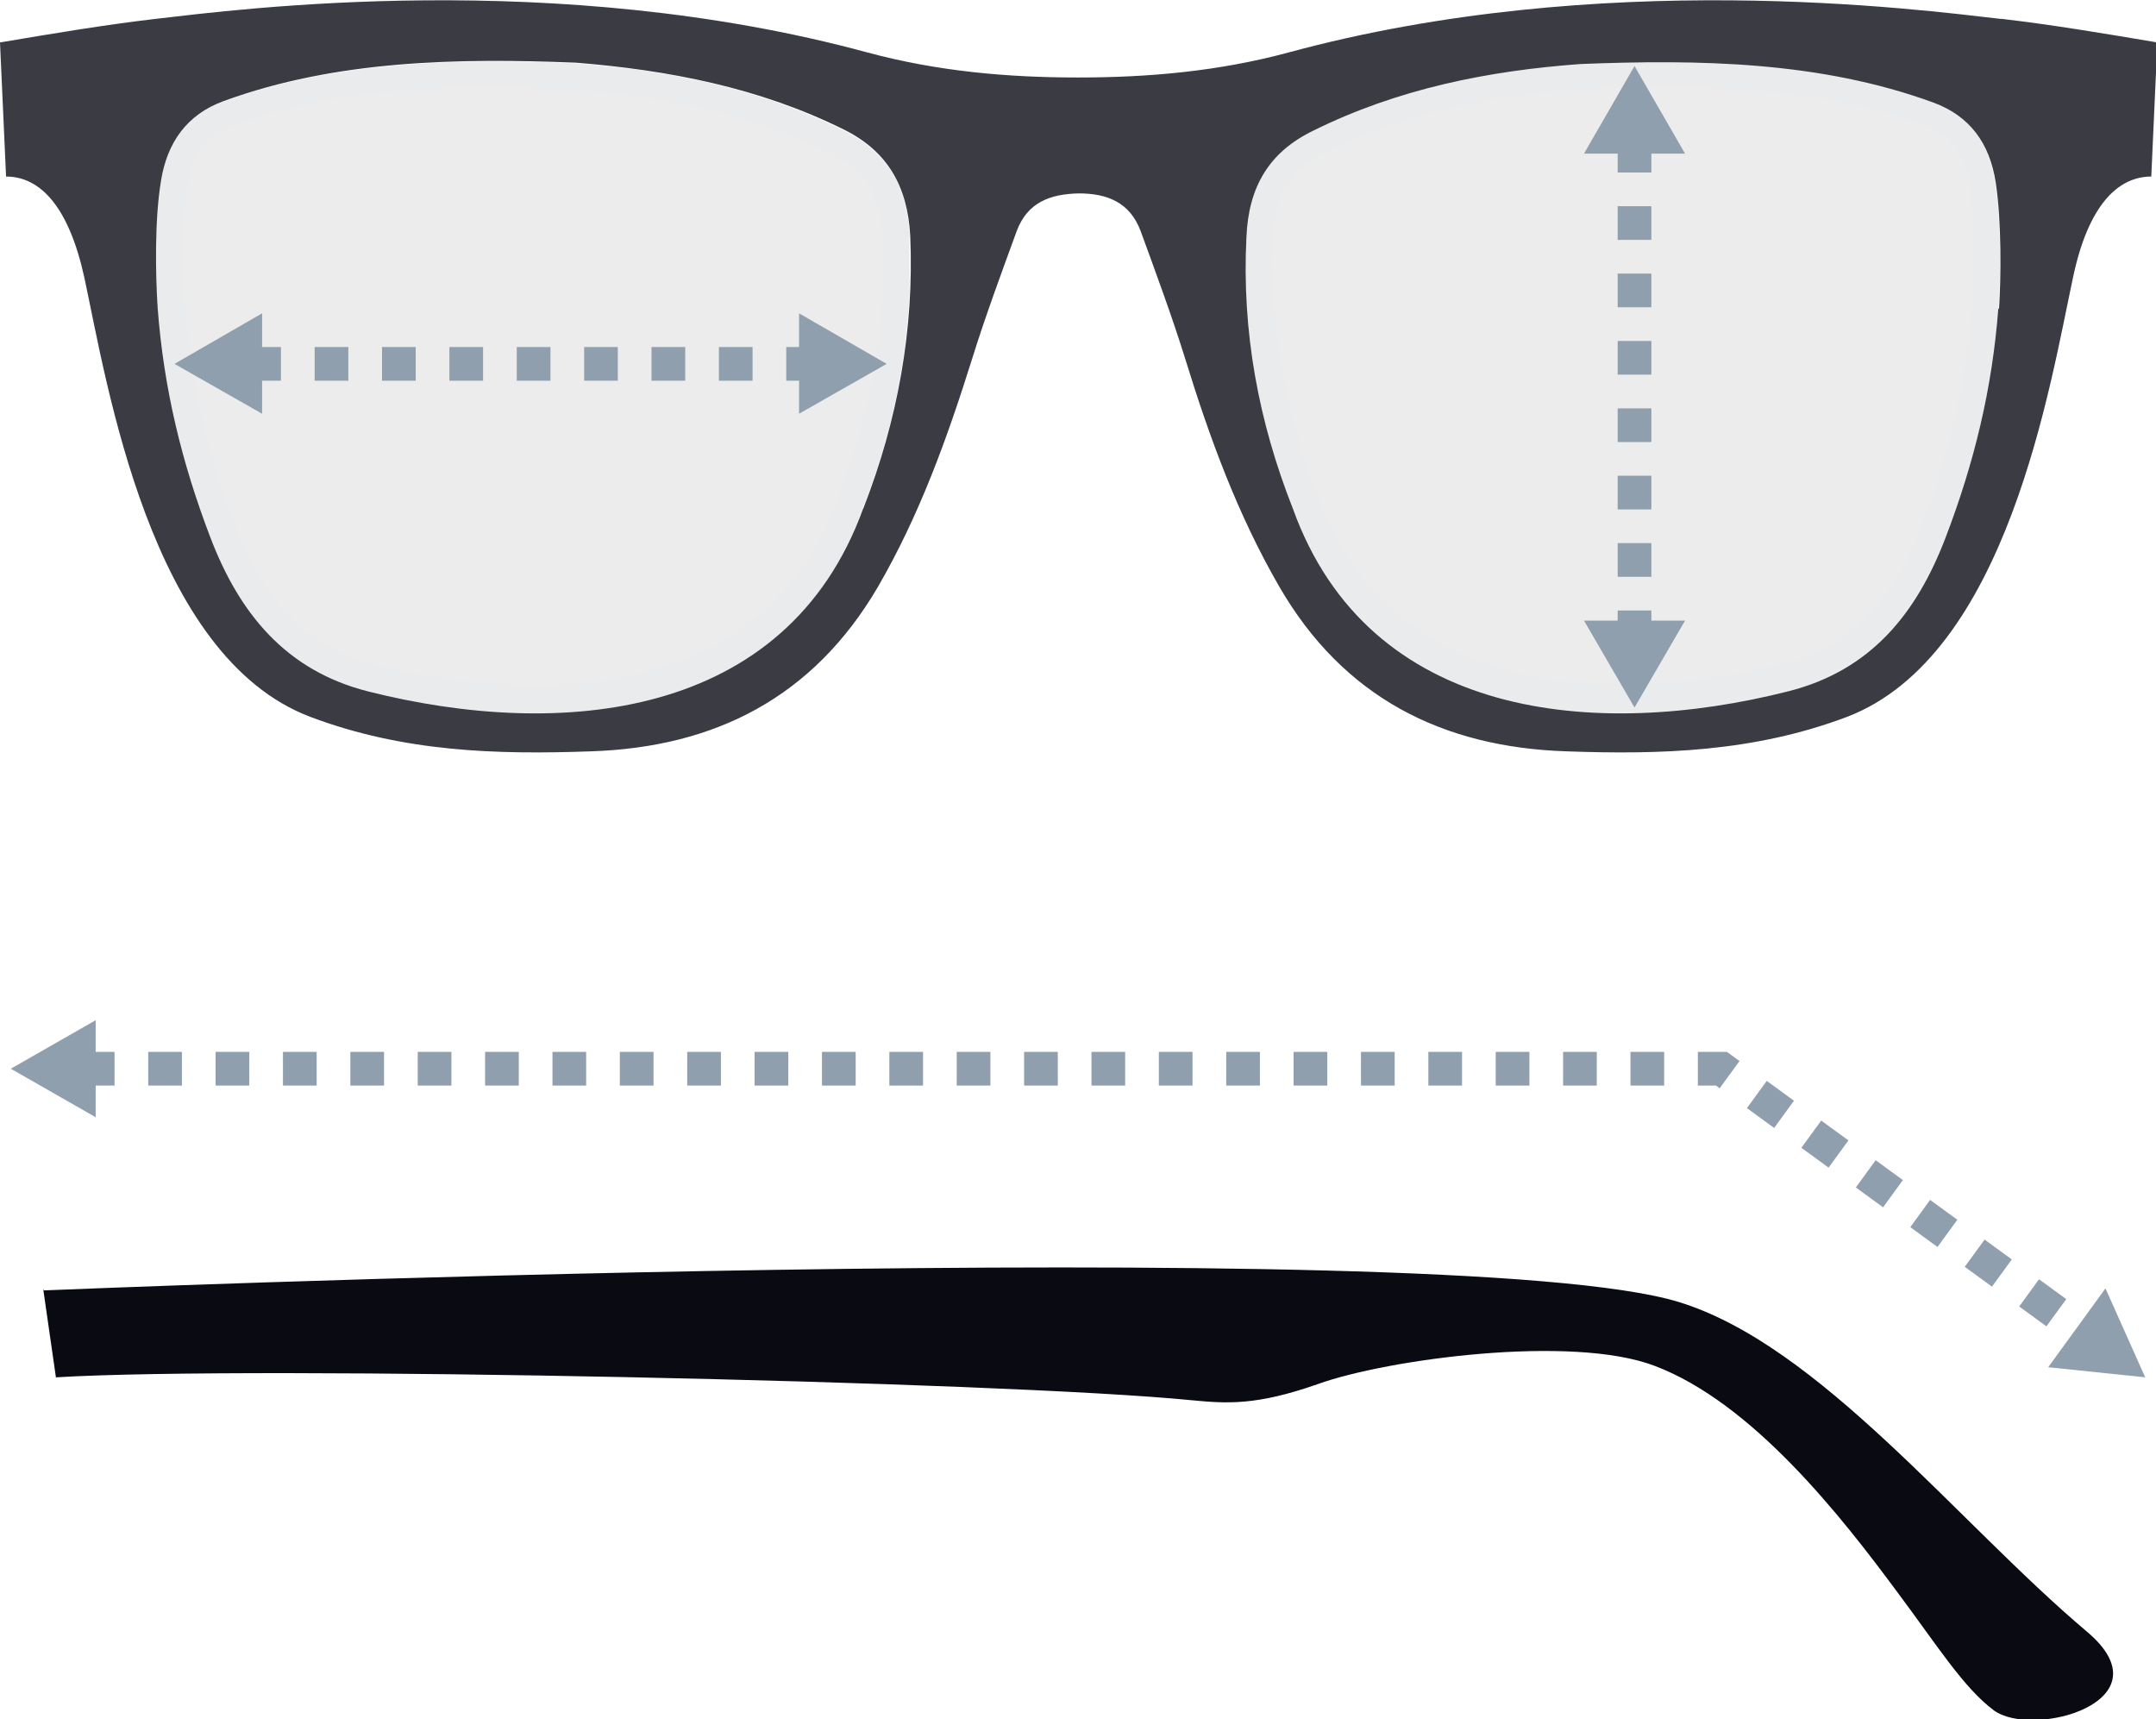 <?xml version="1.0" encoding="UTF-8"?><svg xmlns="http://www.w3.org/2000/svg" viewBox="0 0 32 25.51"><g style="isolation:isolate;"><g id="b"><g id="c"><g><path d="M.64,19.12l.19,1.32c2.96-.18,14.03,.06,16.86,.34,.52,.05,.96,.08,1.87-.24,1.03-.37,3.77-.74,5-.27,1.45,.55,2.76,2.22,3.61,3.37,.59,.79,.97,1.4,1.42,1.74,.58,.43,2.62-.13,1.38-1.17-1.92-1.62-3.96-4.25-6.06-4.89-3.42-1.04-24.26-.17-24.26-.17Z" style="fill:#0a0a13;"/><g style="opacity:.9;"><g style="mix-blend-mode:multiply;"><path d="M18.49,3.51c.03-.74,.33-1.26,.99-1.58,1.25-.62,2.59-.89,3.97-.99,1.76-.07,3.56-.04,5.23,.57,.55,.2,.84,.61,.93,1.18,.09,.59,.08,1.43,.05,1.89-.09,1.2-.36,2.3-.78,3.4-.43,1.13-1.11,1.98-2.34,2.29-2.85,.72-6.22,.43-7.35-2.71-.51-1.29-.76-2.63-.69-4.03Zm-4.99,0c-.03-.74-.33-1.26-.99-1.58-1.25-.62-2.59-.89-3.97-.99-1.76-.07-3.56-.04-5.23,.57-.55,.2-.84,.61-.93,1.18-.09,.59-.08,1.43-.05,1.89,.09,1.2,.36,2.3,.78,3.4,.43,1.13,1.11,1.98,2.34,2.29,2.85,.72,6.22,.43,7.35-2.71,.51-1.29,.76-2.63,.69-4.03Z" style="fill:#eaeaea;"/></g><g style="mix-blend-mode:multiply; opacity:.15;"><path d="M7.35,1.3c.4,0,.79,.01,1.17,.03,1.54,.12,2.75,.42,3.82,.95,.5,.25,.74,.63,.76,1.24,.06,1.29-.17,2.59-.67,3.88-.83,2.29-2.9,2.77-4.49,2.77-.76,0-1.56-.11-2.38-.31-.97-.25-1.63-.9-2.06-2.05-.44-1.15-.68-2.19-.75-3.29-.03-.39-.05-1.22,.04-1.8,.07-.45,.28-.72,.67-.86,1.07-.39,2.3-.57,3.9-.57m17.3,0h0c1.59,0,2.83,.18,3.9,.57,.39,.14,.6,.41,.67,.86,.09,.58,.07,1.4,.04,1.8-.08,1.1-.32,2.14-.75,3.29-.44,1.15-1.09,1.8-2.06,2.04-.83,.21-1.63,.31-2.39,.31-1.59,0-3.66-.48-4.5-2.78-.5-1.28-.73-2.58-.67-3.87,.03-.61,.26-.99,.76-1.24,1.07-.53,2.28-.84,3.81-.95,.39-.02,.79-.03,1.19-.03m0-.4c-.4,0-.8,.01-1.2,.03-1.37,.11-2.72,.37-3.97,.99-.65,.32-.95,.84-.99,1.58-.06,1.4,.19,2.74,.69,4.03,.81,2.25,2.77,3.04,4.87,3.04,.83,0,1.68-.12,2.48-.33,1.22-.31,1.91-1.16,2.34-2.29,.42-1.1,.69-2.2,.78-3.4,.03-.46,.05-1.29-.05-1.89-.09-.56-.38-.98-.93-1.18-1.29-.47-2.66-.59-4.03-.59h0ZM7.35,.9c-1.37,0-2.74,.12-4.03,.59-.55,.2-.84,.61-.93,1.18-.09,.59-.08,1.43-.05,1.89,.09,1.2,.36,2.3,.78,3.4,.43,1.13,1.11,1.98,2.34,2.29,.81,.2,1.66,.33,2.48,.33,2.1,0,4.06-.79,4.87-3.04,.51-1.29,.76-2.63,.69-4.03-.03-.74-.33-1.26-.99-1.58-1.25-.62-2.59-.89-3.97-.99-.4-.02-.8-.03-1.2-.03h0Z" style="fill:#d9e5f3;"/></g></g><path d="M29.69,.28c-1.22-.14-5.93-.76-10.57,.5-1.04,.28-2.08,.37-3.12,.37-1.04,0-2.08-.09-3.12-.37C8.24-.48,3.53,.14,2.31,.28c-.77,.09-1.54,.22-2.31,.35l.09,1.99c.51,0,.93,.45,1.16,1.49,.34,1.58,.97,5.63,3.36,6.53,1.38,.52,2.76,.56,4.16,.51,1.84-.06,3.3-.8,4.26-2.44,.62-1.07,1.03-2.21,1.4-3.39,.2-.64,.43-1.26,.66-1.89,.16-.43,.5-.55,.92-.56,.42,0,.76,.13,.92,.56,.23,.63,.46,1.25,.66,1.89,.36,1.17,.78,2.32,1.4,3.39,.95,1.64,2.42,2.38,4.26,2.44,1.4,.05,2.78,.01,4.16-.51,2.39-.91,3.02-4.95,3.36-6.53,.22-1.04,.65-1.49,1.16-1.49l.09-1.99c-.77-.13-1.54-.26-2.31-.35ZM12.81,7.55c-1.14,3.14-4.5,3.43-7.35,2.71-1.22-.31-1.91-1.16-2.34-2.29-.42-1.1-.69-2.2-.78-3.4-.03-.46-.05-1.29,.05-1.89,.09-.56,.38-.98,.93-1.18,1.67-.61,3.48-.64,5.23-.57,1.37,.11,2.72,.37,3.97,.99,.65,.32,.95,.84,.99,1.58,.06,1.4-.19,2.74-.69,4.03Zm16.85-2.98c-.09,1.2-.36,2.3-.78,3.4-.43,1.13-1.11,1.98-2.34,2.29-2.85,.72-6.22,.43-7.35-2.71-.51-1.29-.76-2.63-.69-4.03,.03-.74,.33-1.26,.99-1.58,1.25-.62,2.59-.89,3.97-.99,1.76-.07,3.56-.04,5.23,.57,.55,.2,.84,.61,.93,1.18,.09,.59,.08,1.43,.05,1.89Z" style="fill:#3a3b43;"/><g><polyline points="1.2 15.86 1.69 15.86 25.55 15.86 31 19.83" style="fill:none; stroke:#909fad; stroke-dasharray:0 0 .5 .5; stroke-miterlimit:10; stroke-width:.5px;"/><polygon points="1.42 16.58 .16 15.86 1.42 15.14 1.42 16.58" style="fill:#909fad;"/><polygon points="30.4 20.29 31.84 20.44 31.25 19.12 30.4 20.29" style="fill:#909fad;"/></g><g><line x1="3.67" y1="5.4" x2="12.08" y2="5.4" style="fill:none; stroke:#909fad; stroke-dasharray:0 0 .5 .5; stroke-miterlimit:10; stroke-width:.5px;"/><polygon points="3.89 6.14 2.59 5.4 3.89 4.65 3.89 6.14" style="fill:#909fad;"/><polygon points="11.86 6.14 13.16 5.4 11.86 4.65 11.86 6.14" style="fill:#909fad;"/></g><g><line x1="24.26" y1="2.06" x2="24.26" y2="9.42" style="fill:none; stroke:#909fad; stroke-dasharray:0 0 .5 .5; stroke-miterlimit:10; stroke-width:.5px;"/><polygon points="23.51 2.28 24.26 .98 25.01 2.28 23.51 2.28" style="fill:#909fad;"/><polygon points="23.51 9.21 24.26 10.5 25.01 9.21 23.51 9.21" style="fill:#909fad;"/></g></g></g></g></g></svg>